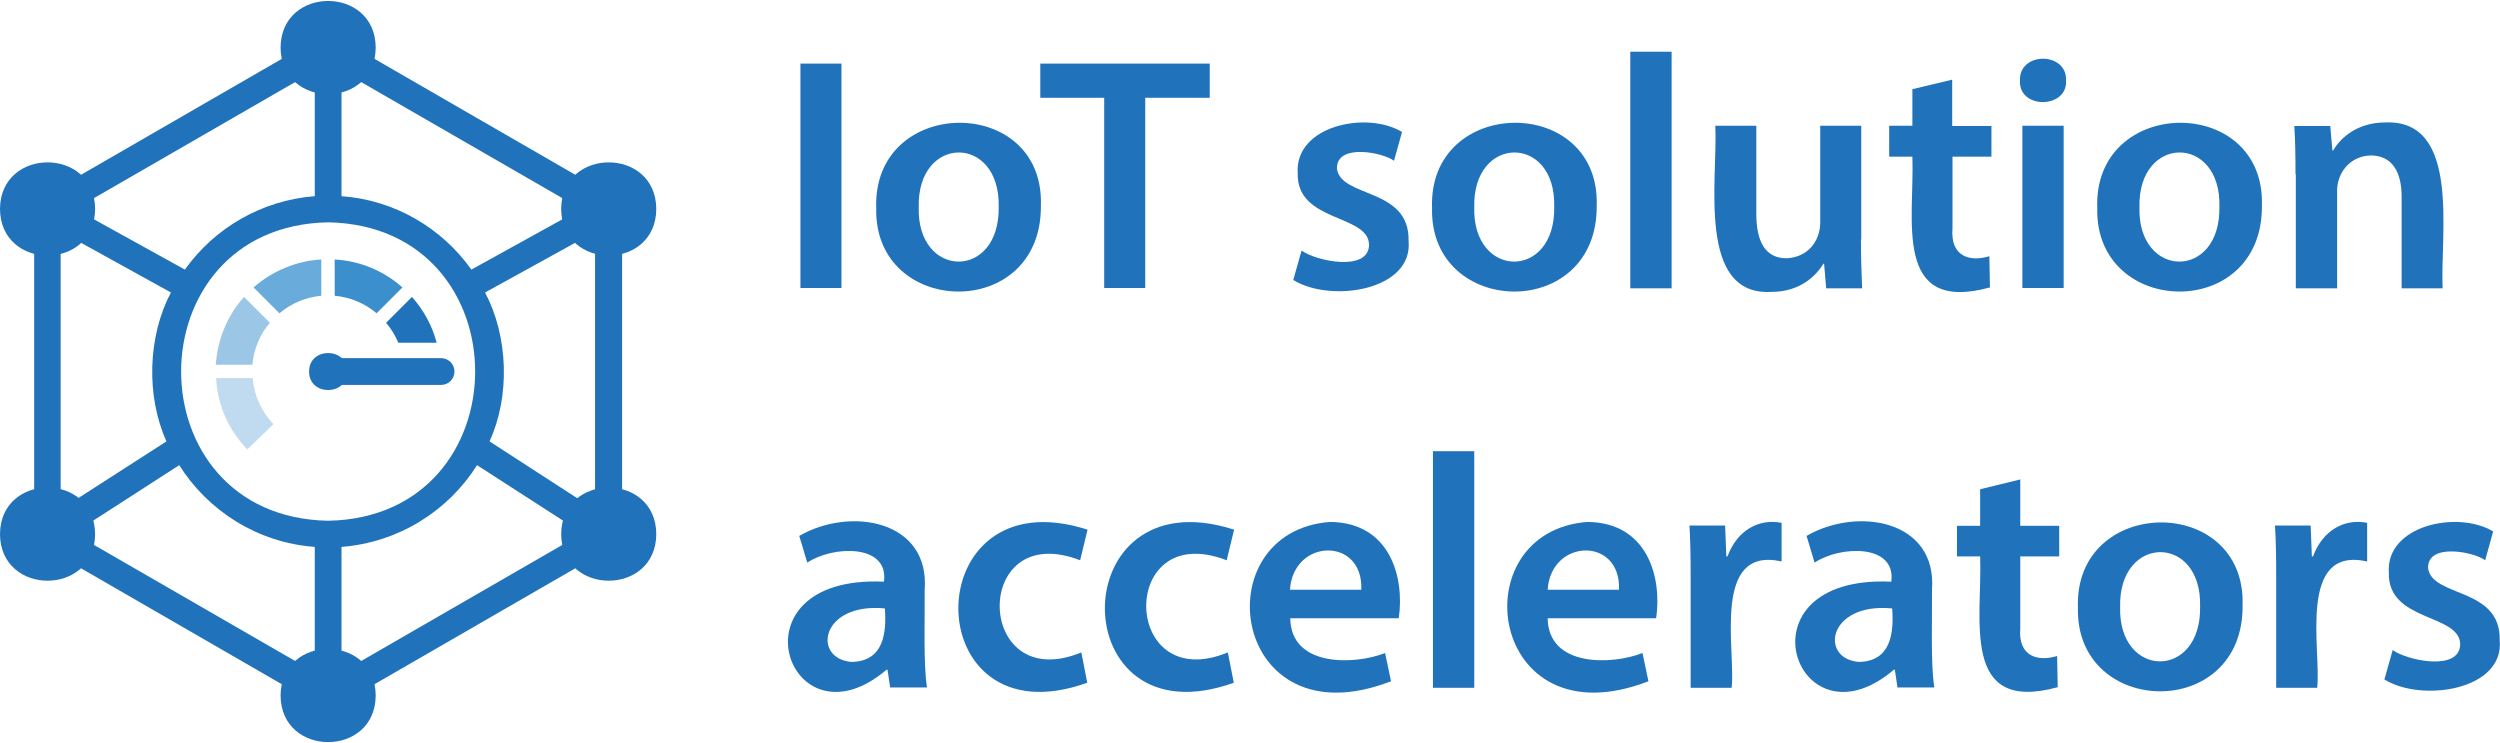 <?xml version="1.0" encoding="utf-8"?>
<!-- Generator: Adobe Illustrator 26.4.1, SVG Export Plug-In . SVG Version: 6.00 Build 0)  -->
<svg version="1.1" id="Layer_1" xmlns="http://www.w3.org/2000/svg" xmlns:xlink="http://www.w3.org/1999/xlink" x="0px" y="0px"
	 viewBox="0 0 841.1 250" style="enable-background:new 0 0 841.1 250;" xml:space="preserve">
<style type="text/css">
	.st0{fill:#2073BA;}
	.st1{fill:#2073BB;}
	.st2{fill:#69ABDB;}
	.st3{fill:#9BC6E6;}
	.st4{fill:#C0DBEF;}
	.st5{fill:#3B8FCD;}
</style>
<g>
	<path class="st0" d="M126.4,16c-0.1,20.9-31.9,20.9-32,0C94.5-4.9,126.3-4.9,126.4,16z"/>
	<path class="st1" d="M126.4,234c-0.1,20.9-31.9,20.9-32,0C94.5,213.1,126.3,213.1,126.4,234z"/>
	<path class="st1" d="M32,179.7c-0.1,20.9-31.9,20.9-32,0C0.1,158.8,31.9,158.8,32,179.7z"/>
	<path class="st1" d="M32,70.3c-0.1,20.9-31.9,20.9-32,0C0.1,49.4,31.9,49.4,32,70.3z"/>
	<path class="st1" d="M220.8,179.7c-0.1,20.9-31.9,20.9-32,0C188.9,158.8,220.7,158.8,220.8,179.7z"/>
	<path class="st1" d="M220.8,70.3c-0.1,20.9-31.9,20.9-32,0C188.9,49.4,220.7,49.4,220.8,70.3z"/>
	<g>
		<path class="st1" d="M110.4,10.8L11.5,67.9v114.2l98.9,57.1l98.9-57.1V67.9L110.4,10.8z M110.4,175.2c-66-1.2-65.9-99.2,0-100.4
			C176.4,76,176.3,174,110.4,175.2z M114.9,66V23.8l80.6,46.5l-36.9,20.4C148.7,76.8,132.9,67.3,114.9,66z M105.9,66
			c-18,1.4-33.8,10.8-43.7,24.7L25.3,70.3l80.6-46.5V66z M57.5,98.4c-7.8,14.8-8.4,34.8-1.5,50.1l-35.6,22.9V77.9L57.5,98.4z
			 M60.3,156.5c9.7,15.4,26.4,26.1,45.6,27.5v42.2l-81.1-46.8L60.3,156.5z M114.9,184c19.2-1.5,35.9-12.1,45.6-27.5l35.5,22.9
			l-81.1,46.8V184z M164.7,148.5c7-15.3,6.3-35.3-1.5-50.1l37-20.4v93.5L164.7,148.5z"/>
		<path class="st0" d="M152.9,125c0-2.5-2-4.5-4.5-4.5h-38c-2.5,0-4.5,2-4.5,4.5s2,4.5,4.5,4.5h38
			C150.9,129.5,152.9,127.5,152.9,125z"/>
	</g>
	<path class="st0" d="M116.8,125c0.1,8.3-12.9,8.3-12.8,0C103.9,116.7,116.9,116.7,116.8,125z"/>
	<g>
		<path class="st2" d="M85.3,96.7l8.7,8.7c3.9-3.3,8.8-5.4,14.1-5.9V87.3C99.4,87.8,91.5,91.3,85.3,96.7z"/>
		<path class="st3" d="M82.1,99.9c-5.5,6.1-8.9,14.1-9.5,22.8h12.3c0.5-5.4,2.6-10.3,5.9-14.1L82.1,99.9z"/>
		<path class="st1" d="M138.6,99.9l-8.7,8.7c1.7,2,3.1,4.3,4.1,6.7c0,0,12.9,0,12.9,0C145.4,109.5,142.5,104.3,138.6,99.9z"/>
		<path class="st4" d="M72.7,127.3c0.5,9.3,4.4,17.6,10.5,23.9l8.8-8.5c-3.9-4.1-6.5-9.5-7-15.5H72.7z"/>
		<path class="st5" d="M112.6,87.3v12.2c5.4,0.5,10.2,2.6,14.1,5.9l8.7-8.7C129.3,91.3,121.4,87.8,112.6,87.3z"/>
	</g>
</g>
<g>
	<path class="st1" d="M283.1,21.4v75.5h-13.8V21.4H283.1z"/>
	<path class="st1" d="M350.2,69.1c0.4,39.3-56.3,37.7-55.4,0.9C293.5,32.2,351.4,31.6,350.2,69.1z M309.1,69.7
		c-0.7,24.2,27.4,24.7,26.9-0.2C336.5,45.1,308.5,45.3,309.1,69.7z"/>
	<path class="st1" d="M371.5,32.9H350V21.4h57v11.5h-21.7v64h-13.8V32.9z"/>
	<path class="st1" d="M437.9,84.3c4.7,3.5,22.8,7.4,22.7-2.1c-0.4-10.2-24.4-7.4-24-23.9c-1.1-16,23.2-21.1,35.1-13.9l-2.7,9.7
		c-3.6-2.8-19.4-6-19.2,2.6c1.2,10,24.5,6.3,24.1,24.3c1.6,16.8-26.2,21-38.8,13.2L437.9,84.3z"/>
	<path class="st1" d="M537.2,69.1c0.4,39.3-56.3,37.7-55.4,0.9C480.4,32.2,538.3,31.6,537.2,69.1z M496,69.7
		c-0.7,24.2,27.4,24.7,26.9-0.2C523.5,45.1,495.4,45.3,496,69.7z"/>
	<path class="st1" d="M548.5,17.4h13.9v79.6h-13.9V17.4z"/>
	<path class="st1" d="M626.1,80.6c0,6.5,0.2,11.9,0.4,16.4h-12.1l-0.7-8.3h-0.2c-2.4,3.9-7.7,9.5-17.5,9.5
		C570.7,99.7,578,60,577.1,42.3h13.8V72c0,9.1,2.9,14.9,10.2,14.9c7.2-0.4,11.1-5.7,11.3-11.7c0,0,0-32.9,0-32.9h13.8V80.6z"/>
	<path class="st1" d="M656.8,26.8v15.6H670v10.3h-13.1v24.1c-0.8,9.6,5.9,11.4,12.4,9.4l0.2,10.5c-32.9,9-25.3-23-26.1-44h-7.8V42.3
		h7.8V30L656.8,26.8z"/>
	<path class="st1" d="M695.1,27.1c0.6,9.5-16,9.8-15.5,0C679.2,17.3,695.5,17.3,695.1,27.1z M680.4,96.9V42.3h13.9v54.6H680.4z"/>
	<path class="st1" d="M761,69.1c0.4,39.3-56.3,37.7-55.4,0.9C704.2,32.2,762.1,31.6,761,69.1z M719.8,69.7
		c-0.7,24.2,27.4,24.7,26.9-0.2C747.3,45.1,719.2,45.3,719.8,69.7z"/>
	<path class="st1" d="M772.3,58.6c0-6.3-0.1-11.5-0.4-16.2h12.1l0.7,8.2h0.3c2.4-4.3,8.3-9.4,17.4-9.4c25.7-1.2,18.5,38,19.4,55.8
		h-13.8V66.1c0-7.8-2.9-13.8-10.4-13.8c-7.2,0.2-11.6,6.2-11.3,12.6c0,0,0,32.1,0,32.1h-13.9V58.6z"/>
	<path class="st1" d="M299.5,231.4l-0.9-6.1h-0.3c-33,28.1-53.9-32-0.9-29.6c1.7-12.9-17.4-12.1-25.8-6.4l-2.7-9
		c17.1-9.9,44-5.4,42.2,18.2c0.1,7.9-0.5,25.7,0.8,32.8H299.5z M297.7,204.7c-21.6-2.1-24.6,16.9-11.2,18
		C297.4,222.5,298.3,212.8,297.7,204.7z"/>
	<path class="st1" d="M365.8,229.7c-57.7,20.7-58-70.2,0.1-51.5l-2.5,10.3c-36.7-14.2-35.6,45.8,0.4,31L365.8,229.7z"/>
	<path class="st1" d="M415.1,229.7c-57.7,20.7-58-70.2,0.1-51.5l-2.5,10.3c-36.7-14.2-35.6,45.8,0.4,31L415.1,229.7z"/>
	<path class="st1" d="M434.1,208c0.2,16.6,21.8,15.7,31.9,11.7l2,9.5c-53.9,20.9-63.6-50.4-20.5-53.6c20.2,0.2,25.1,18.6,23.1,32.4
		H434.1z M458,198.4c0.7-17.9-22.9-17.3-24,0H458z"/>
	<path class="st1" d="M482.1,151.8H496v79.6h-13.9V151.8z"/>
	<path class="st1" d="M520.7,208c0.2,16.6,21.8,15.7,31.9,11.7l2,9.5c-53.9,20.9-63.6-50.4-20.5-53.6c20.2,0.2,25.1,18.6,23.1,32.4
		H520.7z M544.7,198.4c0.7-17.9-22.9-17.3-24,0H544.7z"/>
	<path class="st1" d="M568.8,194.4c0-7.4-0.1-12.7-0.4-17.6h12l0.4,10.4h0.4c3.3-9,10.8-12.8,18.2-11.3v13
		c-23.6-5.3-15.4,29.7-16.8,42.5h-13.8V194.4z"/>
	<path class="st1" d="M638.4,231.4l-0.9-6.1h-0.3c-33,28.1-53.9-32-0.9-29.6c1.7-12.9-17.4-12.1-25.8-6.4l-2.7-9
		c17.1-9.9,44-5.4,42.2,18.2c0.1,7.9-0.5,25.7,0.8,32.8H638.4z M636.6,204.7c-21.6-2.1-24.6,16.9-11.2,18
		C636.3,222.5,637.2,212.8,636.6,204.7z"/>
	<path class="st1" d="M679.7,161.3v15.6h13.1v10.3h-13.1v24.1c-0.8,9.6,5.9,11.4,12.4,9.4l0.2,10.5c-32.9,9-25.3-23-26.1-44h-7.8
		v-10.3h7.8v-12.3L679.7,161.3z"/>
	<path class="st1" d="M754.5,203.6c0.4,39.3-56.3,37.7-55.4,0.9C697.7,166.7,755.6,166,754.5,203.6z M713.3,204.2
		c-0.7,24.2,27.4,24.7,26.9-0.2C740.8,179.5,712.7,179.8,713.3,204.2z"/>
	<path class="st1" d="M765.8,194.4c0-7.4-0.1-12.7-0.4-17.6h12l0.4,10.4h0.4c3.3-9,10.8-12.8,18.2-11.3v13
		c-23.6-5.3-15.4,29.7-16.8,42.5h-13.8V194.4z"/>
	<path class="st1" d="M805,218.7c4.7,3.5,22.8,7.4,22.7-2.1c-0.4-10.2-24.4-7.4-24-23.9c-1.1-16,23.2-21.1,35.1-13.9l-2.7,9.7
		c-3.6-2.8-19.4-6-19.2,2.6c1.2,10,24.5,6.3,24.1,24.3c1.6,16.8-26.2,21-38.8,13.2L805,218.7z"/>
</g>
</svg>
